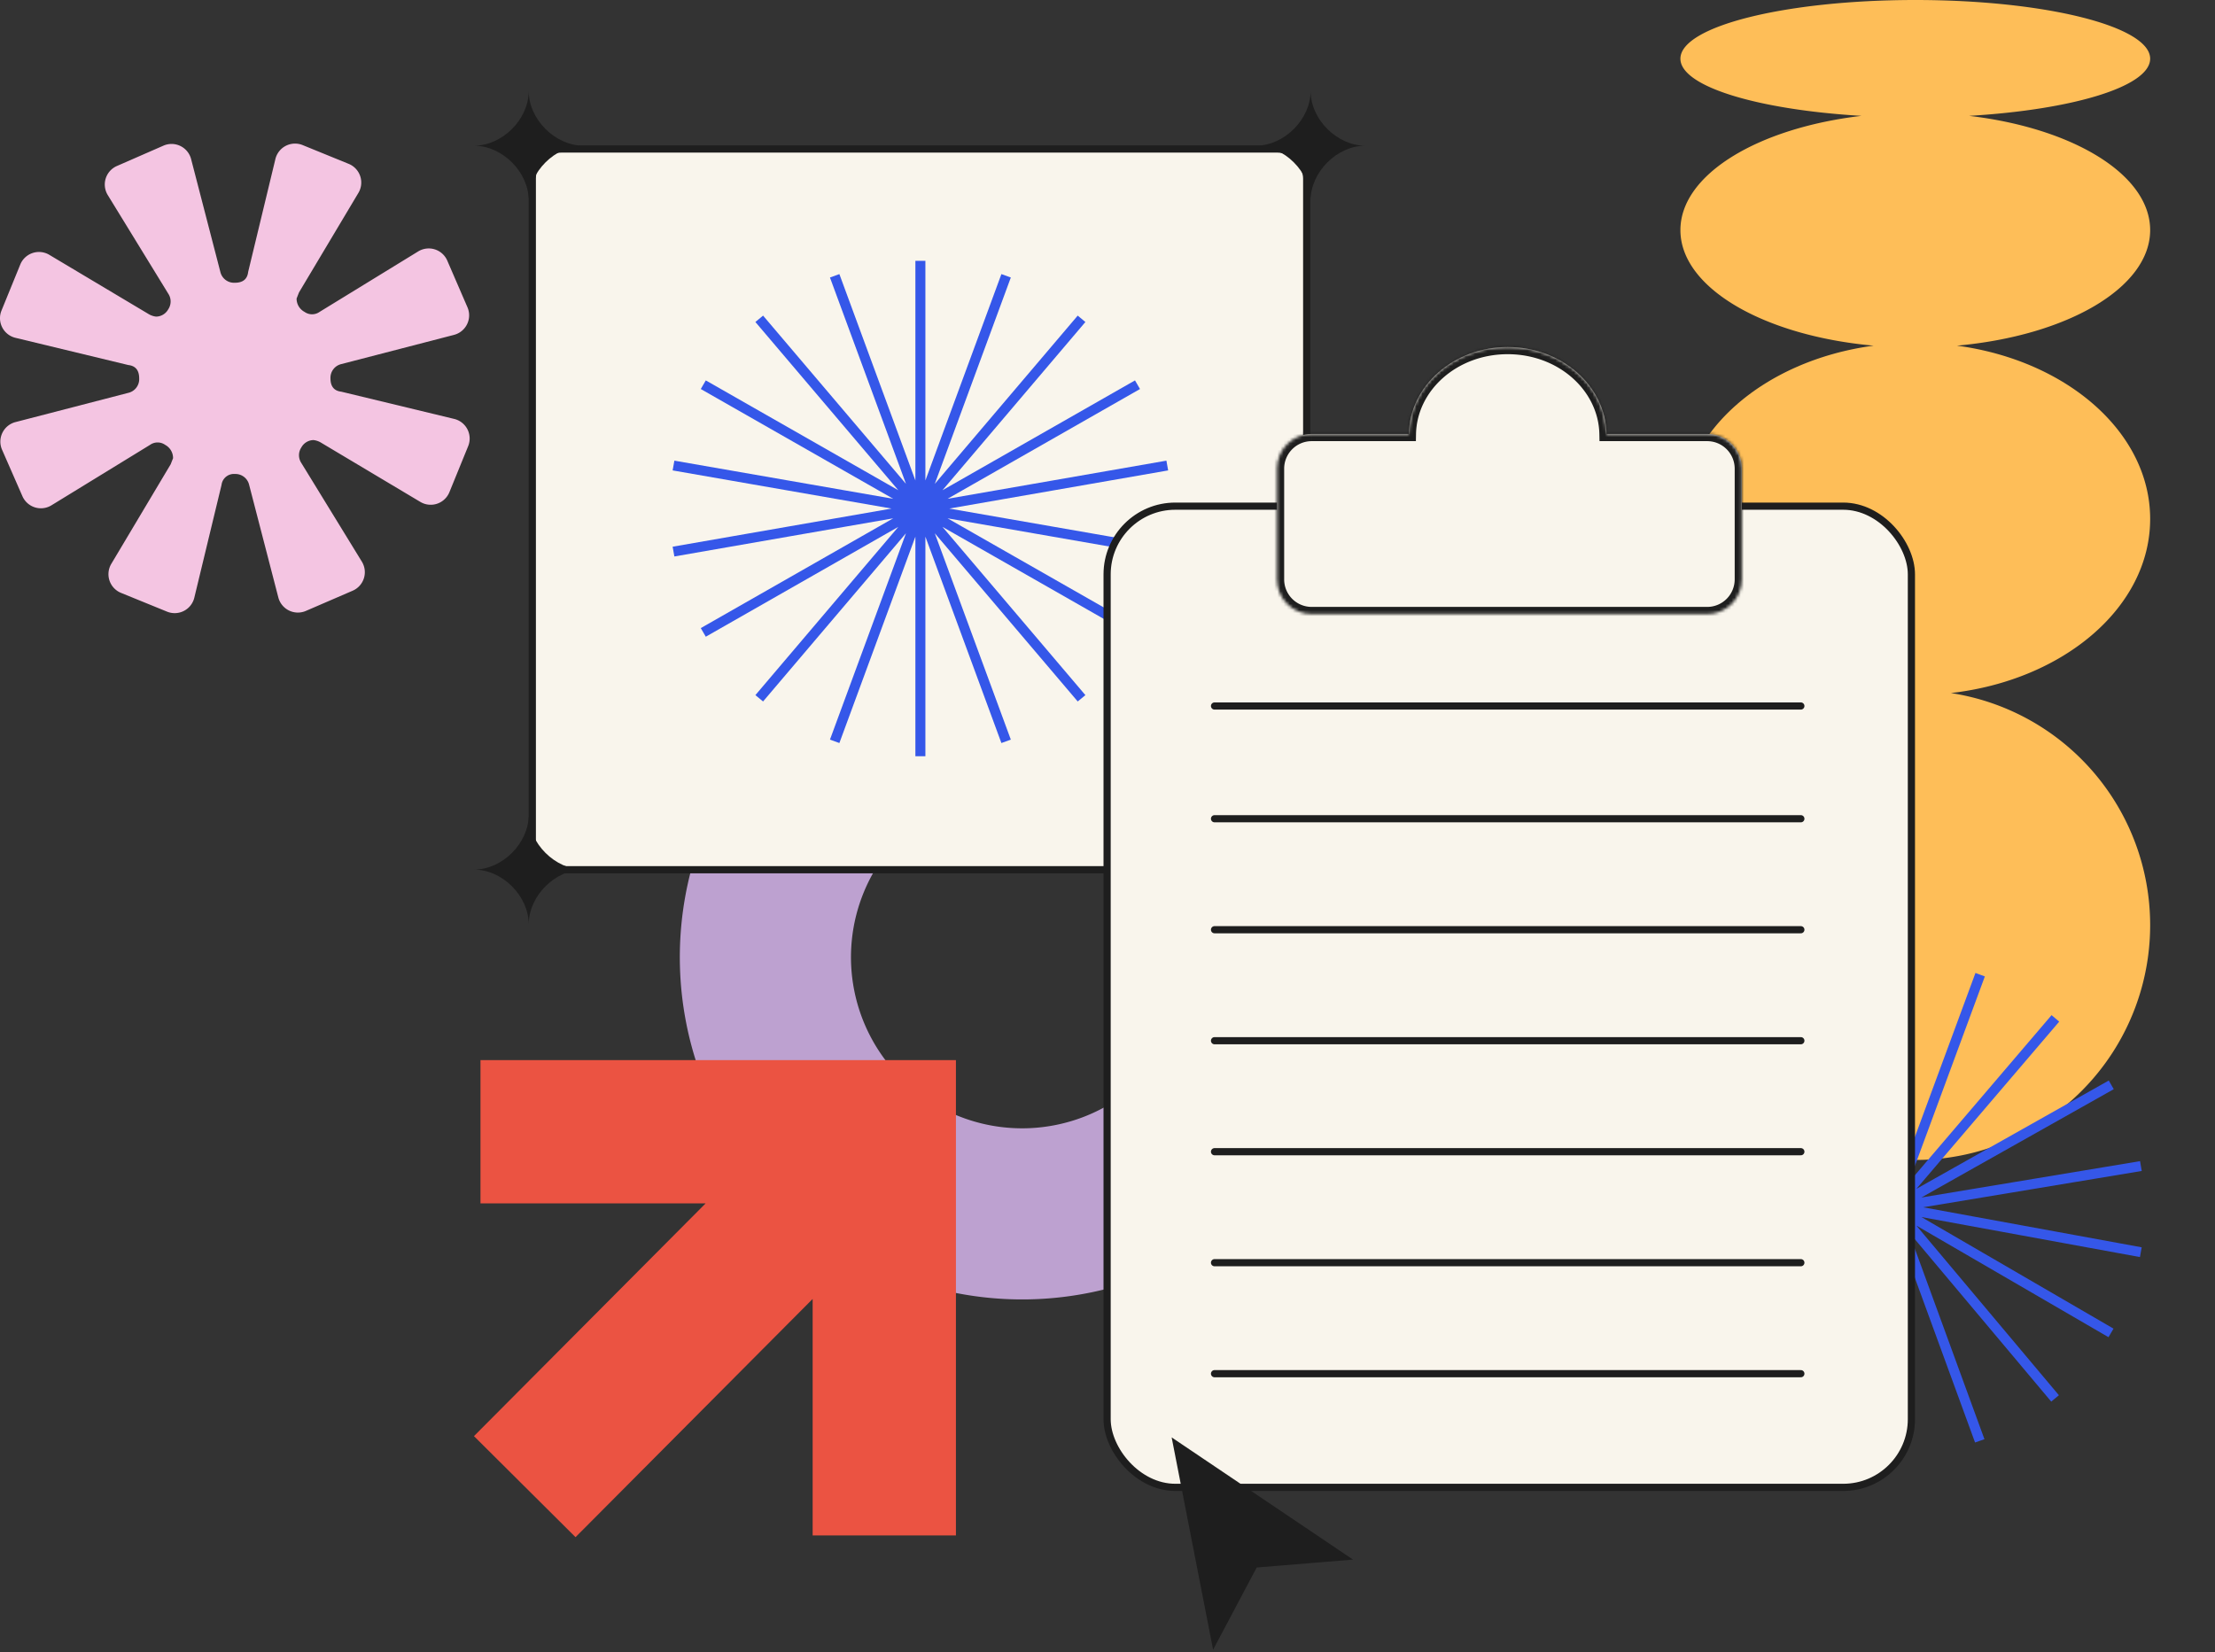 <svg xmlns="http://www.w3.org/2000/svg" width="717" height="535" fill="none"><rect width="100%" height="100%" fill="#333333" stroke="none"/><path fill="#FEBE58" d="M696.011 299.555a76.031 76.031 0 0 0-64.503-75.162c36.524-4.167 64.503-27.812 64.503-56.368 0-28.04-26.991-51.335-62.542-56.11 35.551-3.178 62.542-18.718 62.542-37.406 0-18.004-25.029-33.057-58.619-36.995 33.59-1.977 58.619-9.504 58.619-18.506 0-10.492-34.046-19.007-76.029-19.007-41.984 0-76.029 8.515-76.029 19.007 0 9.002 25.028 16.529 58.618 18.506-33.59 3.938-58.618 18.991-58.618 36.995 0 18.688 26.99 34.228 62.541 37.406-35.551 4.775-62.541 28.07-62.541 56.11 0 28.556 27.978 52.201 64.503 56.368a76.035 76.035 0 0 0-61.572 54.241 76.024 76.024 0 0 0 23.575 78.597 76.031 76.031 0 0 0 113.525-16.65 76.039 76.039 0 0 0 12.027-41.026Z"/><path fill="#BDA1D0" d="M330.866 254.521a55.4 55.4 0 0 0-51.186 34.201 55.402 55.402 0 0 0 40.377 75.539 55.402 55.402 0 1 0 10.809-109.74Zm0-55.403a110.81 110.81 0 0 1 102.37 68.402 110.805 110.805 0 1 1-102.37-68.402Z"/><rect width="250.669" height="233.365" x="172.311" y="48.24" fill="#F9F5EC" stroke="#1E1E1E" stroke-width="2.325" rx="9.578"/><path fill="#1E1E1E" d="M171.148 64.9c0-9.192-8.534-17.727-17.726-17.727 9.192 0 17.726-8.535 17.726-17.727 0 9.192 8.535 17.726 17.727 17.726-9.192 0-17.727 8.535-17.727 17.727ZM171.148 299.282c0-9.191-8.534-17.726-17.726-17.726 9.192-.001 17.726-8.535 17.726-17.727 0 9.192 8.535 17.726 17.727 17.726-9.192 0-17.727 8.535-17.727 17.726v.001ZM424.244 64.9c0-9.192-8.535-17.727-17.726-17.727 9.191 0 17.726-8.535 17.726-17.727 0 9.192 8.535 17.726 17.727 17.726-9.192 0-17.727 8.535-17.727 17.727ZM424.244 299.282c0-9.191-8.535-17.726-17.726-17.726 9.191-.001 17.726-8.535 17.726-17.727 0 9.192 8.535 17.726 17.727 17.726-9.192 0-17.727 8.535-17.727 17.726v.001Z"/><path fill="#3557E9" d="m217.734 152.309.562-3.16 70.847 12.351-62.298-35.544 1.62-2.791 62.314 35.56-46.258-54.471 2.486-2.069 46.258 54.471L268.66 89.85l3.048-1.106 24.605 66.821V84.461h3.24v71.104l24.604-66.821 3.048 1.106-24.605 66.806 46.259-54.471 2.486 2.069-46.259 54.471 62.314-35.56 1.62 2.791-62.298 35.544 70.847-12.351.562 3.16-70.847 12.35 70.847 12.351-.562 3.16-70.847-12.351 62.298 35.544-1.62 2.791-62.314-35.56 46.259 54.471-2.486 2.053-46.259-54.455 24.605 66.805-3.048 1.107-24.604-66.821v71.104h-3.24v-71.104l-24.605 66.821-3.048-1.107 24.605-66.805-46.258 54.455-2.486-2.053 46.258-54.471-62.314 35.56-1.62-2.791 62.298-35.544-70.847 12.351-.562-3.16 70.848-12.351-70.848-12.35ZM542.243 351.445l1.622-2.77 62.181 36.13-46.127-54.925 2.487-2.057 46.136 54.946-24.523-67.123 3.049-1.08 24.523 67.123.063-71.192 3.242.018-.069 71.207 24.633-66.701 3.04 1.123-24.633 66.7 46.23-54.159 2.476 2.094-46.225 54.144 62.264-35.072 1.615 2.803-62.264 35.071 70.775-11.769.552 3.179-70.753 11.76 70.738 12.959-.568 3.158-70.738-12.958 62.181 36.13-1.622 2.769-62.181-36.129 46.127 54.925-2.487 2.056-46.136-54.945 24.523 67.123-3.043 1.064-24.529-67.108-.063 71.193-3.242-.018.069-71.207-24.633 66.7-3.04-1.122 24.633-66.701-46.23 54.159-2.476-2.094 46.225-54.144-62.259 35.057-1.621-2.787 62.265-35.072-70.775 11.77-.552-3.179 70.753-11.761-70.738-12.958.568-3.159 70.738 12.959-62.181-36.13Z"/><rect width="260.354" height="317.693" x="358.373" y="163.884" fill="#F9F5EC" stroke="#1E1E1E" stroke-width="2.325" rx="22.084"/><mask id="a" fill="#fff"><path d="M488.043 112.355c17.489 0 31.7 12.56 31.999 28.155h32.574c6.202 0 11.231 5.027 11.231 11.229v35.859c0 6.202-5.029 11.23-11.231 11.23H424.593c-6.202 0-11.231-5.028-11.231-11.23v-35.859c0-6.202 5.029-11.229 11.231-11.229h31.451c.299-15.595 14.51-28.154 31.999-28.155Z"/></mask><path fill="#F9F5EC" d="M488.043 112.355c17.489 0 31.7 12.56 31.999 28.155h32.574c6.202 0 11.231 5.027 11.231 11.229v35.859c0 6.202-5.029 11.23-11.231 11.23H424.593c-6.202 0-11.231-5.028-11.231-11.23v-35.859c0-6.202 5.029-11.229 11.231-11.229h31.451c.299-15.595 14.51-28.154 31.999-28.155Z"/><path fill="#1E1E1E" d="M488.043 112.355v-2.324 2.324Zm31.999 28.155-2.324.044.044 2.28h2.28v-2.324Zm43.805 11.229h2.324-2.324Zm-150.485 0h-2.324 2.324Zm42.682-11.229v2.324h2.28l.044-2.28-2.324-.044Zm31.999-28.155v2.325c16.461 0 29.404 11.772 29.675 25.874l2.324-.044 2.324-.045c-.328-17.087-15.806-30.434-34.323-30.434v2.324Zm31.999 28.155v2.324h32.574v-4.649h-32.574v2.325Zm32.574 0v2.324a8.905 8.905 0 0 1 8.906 8.905h4.649c0-7.486-6.069-13.554-13.555-13.554v2.325Zm11.231 11.229h-2.325v35.859h4.649v-35.859h-2.324Zm0 35.859h-2.325a8.906 8.906 0 0 1-8.906 8.906v4.649c7.486 0 13.555-6.069 13.555-13.555h-2.324Zm-11.231 11.23v-2.324H424.593v4.649h128.023v-2.325Zm-128.023 0v-2.324a8.906 8.906 0 0 1-8.906-8.906h-4.649c0 7.486 6.069 13.555 13.555 13.555v-2.325Zm-11.231-11.23h2.325v-35.859h-4.649v35.859h2.324Zm0-35.859h2.325a8.905 8.905 0 0 1 8.906-8.905v-4.649c-7.486 0-13.555 6.068-13.555 13.554h2.324Zm11.231-11.229v2.324h31.451v-4.649h-31.451v2.325Zm31.451 0 2.324.044c.271-14.102 13.214-25.874 29.675-25.874v-4.649c-18.517 0-33.995 13.347-34.323 30.434l2.324.045Z" mask="url(#a)"/><path stroke="#1E1E1E" stroke-linecap="round" stroke-width="2.325" d="M393.147 228.588h189.791M393.147 265.087h189.791M393.147 301.022h189.791M393.147 336.96h189.791M393.147 372.896h189.791M393.147 408.833h189.791M393.147 444.77h189.791"/><path fill="#EB5342" d="M309.437 343.247h.001v46.381h-.001v107.52h-46.383v-76.573l-76.755 77.128-32.877-32.717 74.992-75.358h-72.882v-46.381h107.522v-.004h46.383v.004Z"/><path fill="#1E1E1E" stroke="#1E1E1E" stroke-width="2.97" d="m384.387 470.639 45.742 30.829 3.51 2.365-4.218.346-23.563 1.936-10.554 19.916-1.966 3.709-.804-4.12-10.435-53.466-.687-3.52 2.975 2.005Z"/><path fill="#F4C5E2" d="M50.53 102.512a4.556 4.556 0 0 0 3.923-2.357 4.56 4.56 0 0 0 0-5.094L34.868 63.13a6.539 6.539 0 0 1 3.041-9.412l15.024-6.57a6.538 6.538 0 0 1 8.926 4.35l9.458 36.493a4.562 4.562 0 0 0 4.698 3.559c2.616 0 4.055-1.176 4.319-3.528l8.804-36.494a6.539 6.539 0 0 1 8.804-4.562l14.917 6.082a6.539 6.539 0 0 1 3.163 9.398L96.786 94.68l-.775 1.977a4.834 4.834 0 0 0 2.554 4.318 4.215 4.215 0 0 0 4.897 0l31.932-19.585a6.538 6.538 0 0 1 9.412 3.041l6.524 15.084a6.544 6.544 0 0 1-1.872 7.647 6.538 6.538 0 0 1-2.493 1.264l-36.493 9.458a4.563 4.563 0 0 0-3.498 4.623c0 2.615 1.176 4.054 3.528 4.318l36.494 8.804a6.544 6.544 0 0 1 5.027 6.051 6.542 6.542 0 0 1-.465 2.753l-6.083 14.917a6.53 6.53 0 0 1-6.748 4.043 6.532 6.532 0 0 1-2.649-.88l-32.236-19.235a5.988 5.988 0 0 0-2.357-.791 4.565 4.565 0 0 0-3.923 2.357 4.563 4.563 0 0 0 0 5.094l19.585 31.932a6.533 6.533 0 0 1 .631 5.402 6.524 6.524 0 0 1-3.672 4.01l-15.1 6.524a6.545 6.545 0 0 1-7.646-1.872 6.54 6.54 0 0 1-1.264-2.492l-9.458-36.494a4.56 4.56 0 0 0-4.623-3.482 4.031 4.031 0 0 0-4.303 3.527l-8.804 36.494a6.54 6.54 0 0 1-8.804 4.562l-14.917-6.082a6.546 6.546 0 0 1-3.738-3.973 6.538 6.538 0 0 1 .575-5.424l19.22-32.237.776-1.977a4.85 4.85 0 0 0-2.555-4.318 4.228 4.228 0 0 0-4.896 0l-31.933 19.585a6.535 6.535 0 0 1-7.806-.768 6.542 6.542 0 0 1-1.606-2.273L.655 145.59a6.538 6.538 0 0 1 4.35-8.926l36.493-9.458a4.563 4.563 0 0 0 3.558-4.698c0-2.616-1.176-4.055-3.528-4.319l-36.494-8.804a6.532 6.532 0 0 1-4.301-3.355 6.54 6.54 0 0 1-.26-5.449l6.082-14.917a6.538 6.538 0 0 1 9.397-3.163l32.237 19.235c.719.416 1.516.68 2.341.776Z"/></svg>